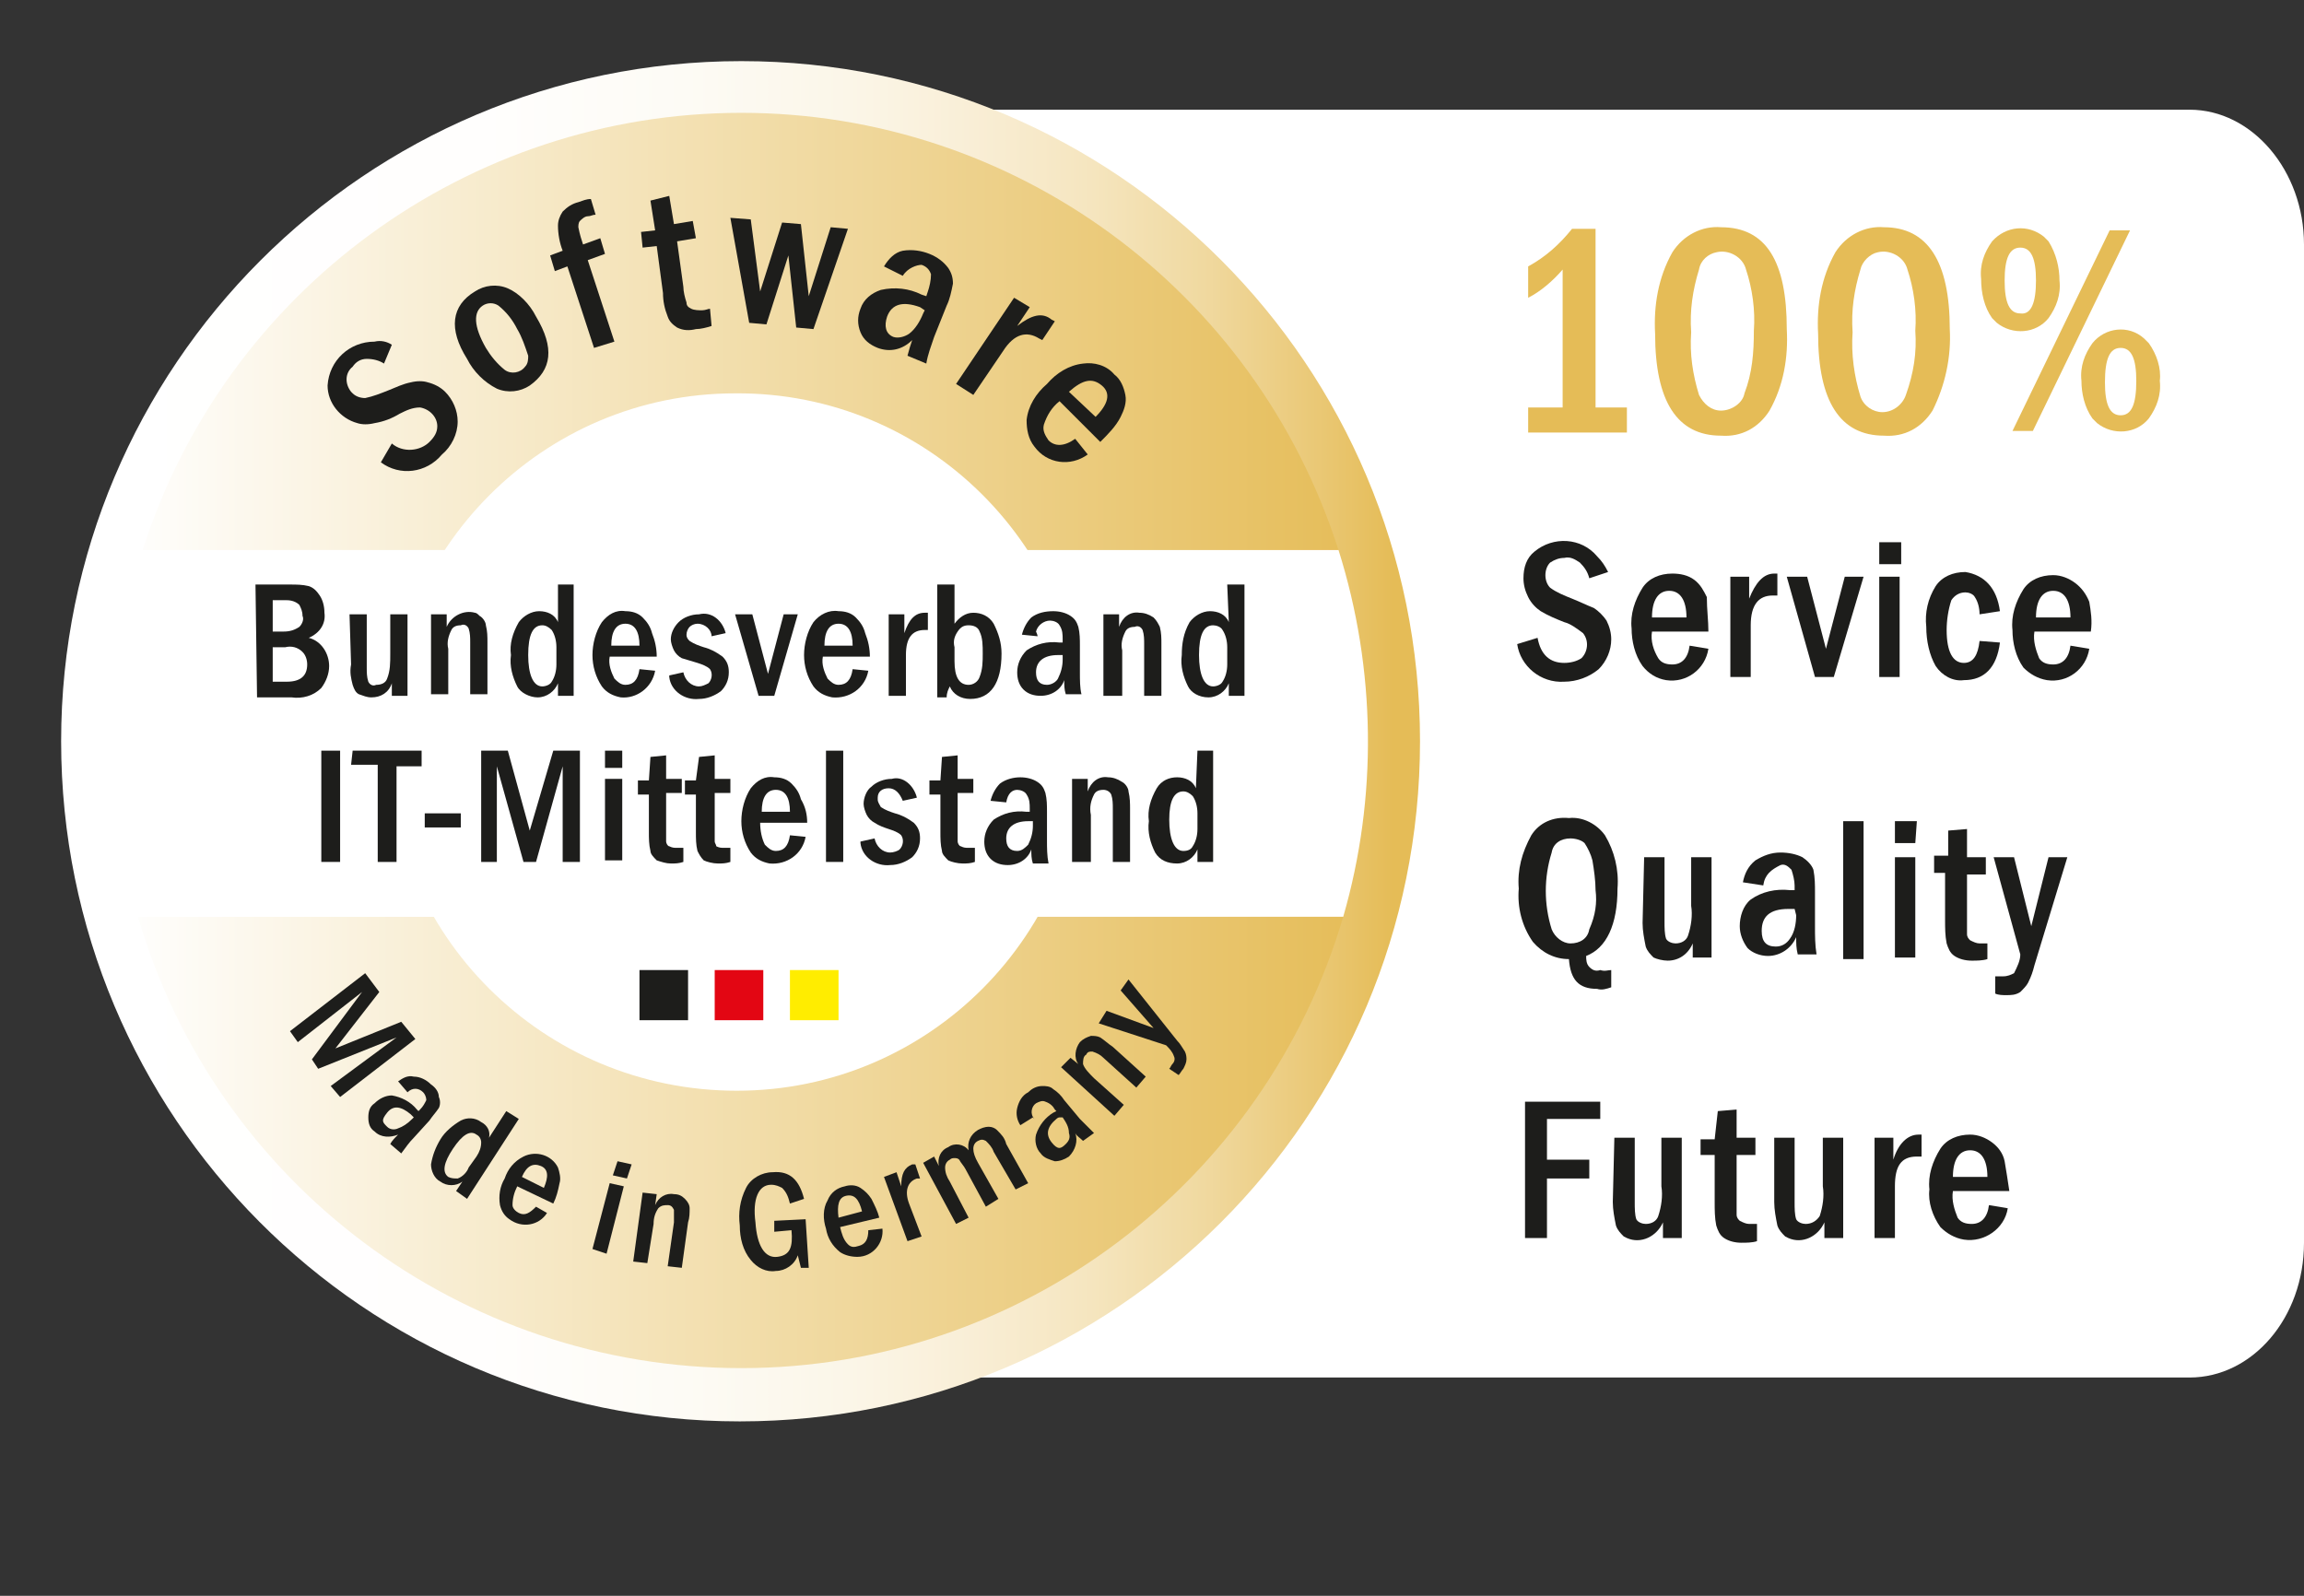 <?xml version="1.0" encoding="UTF-8"?><svg id="Vrstva_2" xmlns="http://www.w3.org/2000/svg" xmlns:xlink="http://www.w3.org/1999/xlink" viewBox="0 0 147 101.83"><rect x="0" y="0" width="147" height="101.83" fill="#333333" stroke="none"/><defs><style>.cls-1{fill:#fff;}.cls-2{fill:url(#Nepojmenovaný_přechod_3);}.cls-3{fill:#e30613;}.cls-4{fill:#e5bc57;}.cls-5{fill:url(#Nepojmenovaný_přechod);}.cls-6{fill:url(#Nepojmenovaný_přechod_3-2);}.cls-7{fill:#ffed00;}.cls-8{fill:#1d1d1b;}</style><linearGradient id="Nepojmenovaný_přechod" x1="275.14" y1="77.01" x2="361.85" y2="77.01" gradientTransform="translate(-271.22 -29.71)" gradientUnits="userSpaceOnUse"><stop offset="0" stop-color="#fff"/><stop offset=".31" stop-color="#fffefd"/><stop offset=".46" stop-color="#fdfbf5"/><stop offset=".58" stop-color="#fbf6e8"/><stop offset=".67" stop-color="#f9eed6"/><stop offset=".76" stop-color="#f5e5be"/><stop offset=".84" stop-color="#f0d9a0"/><stop offset=".91" stop-color="#ebcb7d"/><stop offset=".98" stop-color="#e5bc57"/></linearGradient><linearGradient id="Nepojmenovaný_přechod_3" x1="278.46" y1="50.86" x2="358.57" y2="50.86" gradientTransform="translate(-271.22 -29.71)" gradientUnits="userSpaceOnUse"><stop offset="0" stop-color="#fff"/><stop offset="1" stop-color="#e5bc57"/></linearGradient><linearGradient id="Nepojmenovaný_přechod_3-2" y1="102.62" y2="102.62" xlink:href="#Nepojmenovaný_přechod_3"/></defs><g id="e8dcde5b-4bfe-4342-9c03-60393b4c4026"><g id="ec75f97c-8d8a-4622-ace4-9a098079adc5"><path class="cls-1" d="m147,79.3c0,4.8-3.3,8.6-7.3,8.6H60.8c-4,0-7.3-3.9-7.3-8.6V15.6c0-4.8,3.3-8.6,7.3-8.6h78.9c4,0,7.3,3.9,7.3,8.6v63.7Z"/><path class="cls-5" d="m90.6,47.3c0,24-19.4,43.4-43.4,43.4S3.9,71.2,3.9,47.3,23.3,3.9,47.3,3.9h0c23.9,0,43.3,19.4,43.3,43.4h0Z"/><path class="cls-2" d="m47.3,7.2c-17.4,0-32.9,11.3-38.2,27.9h76.3c-5.3-16.6-20.7-27.9-38.1-27.9Z"/><path class="cls-6" d="m47.3,87.3c17.8,0,33.4-11.8,38.4-28.8H8.8c5,17.1,20.7,28.8,38.5,28.8Z"/><path class="cls-1" d="m9.1,35.1c-2.4,7.6-2.5,15.7-.3,23.4h76.9c2.2-7.6,2.1-15.8-.3-23.4H9.1Z"/><path class="cls-8" d="m25,22l-.5,1.2c-.3-.2-.7-.3-1.1-.3s-.7.2-.9.5c-.5.4-.5,1.1-.1,1.6l.1.1c.2.2.5.3.8.3.5-.1,1-.3,1.5-.5s.9-.4,1.4-.5c.4-.1.8-.1,1.1,0,.4.1.8.3,1.1.6.5.5.8,1.2.8,1.9,0,.8-.4,1.6-1,2.1-1,1.2-2.7,1.4-3.9.5l.7-1.2c.7.6,1.8.5,2.4-.1.3-.3.5-.6.5-1,0-.6-.5-1.1-1.1-1.2-.5,0-.9.2-1.3.4-.5.3-1,.5-1.6.6-.4.1-.8.1-1.1,0-1.1-.3-1.9-1.3-1.9-2.4.1-1.6,1.4-2.8,3-2.8h0c.4-.1.8,0,1.1.2h0Z"/><path class="cls-8" d="m34.2,20.2c1.2,2,1,3.4-.4,4.4-.6.4-1.4.5-2.1.2-.8-.4-1.5-1.1-1.9-1.9-1.2-1.9-1-3.4.5-4.3.6-.4,1.4-.5,2.1-.2.7.3,1.4,1,1.8,1.8Zm-1.2.8c-.3-.6-.7-1.1-1.2-1.5-.3-.2-.7-.2-1,0-.6.4-.6,1.3.2,2.7.3.5.7,1,1.2,1.4.4.3,1,.2,1.3-.2.2-.2.2-.5.2-.7-.2-.6-.4-1.2-.7-1.7h0Z"/><path class="cls-8" d="m37.2,15.6l1.1-.4.3,1-1.1.4,1.7,5.2-1.3.4-1.7-5.2-.8.3-.3-1,.8-.3c-.2-.5-.3-1.1-.3-1.6,0-.3.1-.6.3-.9.3-.3.6-.5,1-.6.3-.1.5-.2.8-.2l.3,1c-.2,0-.3.1-.5.1s-.4.2-.5.3-.1.3-.1.4c.1.5.2.8.3,1.1Z"/><path class="cls-8" d="m41.5,12.8l1.2-.3.3,1.8,1.2-.2.2,1.1-1.2.2.4,2.9c0,.3.1.7.2,1,0,.2.1.3.3.4s.5.1.7.1.4-.1.5-.1l.1,1.1c-.3.1-.7.2-1,.2-.4.1-.8.1-1.2-.1-.3-.2-.5-.4-.6-.7-.2-.5-.3-1-.3-1.5l-.4-3-.9.1-.1-1,.9-.1-.3-1.9Z"/><path class="cls-8" d="m46.6,13.9l1.3.1.6,4.6,1.4-4.4,1.2.1.5,4.6,1.4-4.4,1.1.1-2.2,6.4-1.1-.1-.5-4.6-1.4,4.4-1.1-.1-1.2-6.7Z"/><path class="cls-8" d="m57.6,17.6l-1.2-.6c.3-.5.7-.9,1.2-1,.6-.1,1.2,0,1.7.2s.9.5,1.2.9c.2.3.3.6.3,1-.1.5-.2,1-.4,1.4l-.8,2c-.2.6-.4,1.1-.5,1.7l-1.2-.5c.1-.4.2-.7.3-1-.6.6-1.4.8-2.2.5-.5-.2-.9-.5-1.1-1-.2-.5-.2-1,0-1.5.2-.6.7-1,1.3-1.2.9-.2,1.8-.1,2.6.3l.3.1.1-.3c.1-.3.2-.7.2-1.1-.1-.3-.3-.5-.6-.6-.3,0-.9.2-1.2.7h0Zm1.4,2.2l-.3-.2c-1.1-.4-1.8-.2-2.1.6-.2.6-.1,1.1.4,1.3.3.1.7,0,1-.2.4-.3.7-.8.9-1.3l.1-.2Z"/><path class="cls-8" d="m64.7,19l1,.6-.8,1.2c.9-.7,1.6-.9,2.2-.4l.2.1-.8,1.2-.2-.1c-.8-.5-1.6-.3-2.3.8l-1.9,2.8-1.1-.7,3.7-5.5Z"/><path class="cls-8" d="m70.2,28.2l-2.6-2.6c-.5.4-.8.9-1,1.5-.1.4.1.7.3,1,.4.4,1,.4,1.7-.1l.8,1c-1.1.8-2.6.6-3.4-.5h0c-.4-.5-.5-1.1-.5-1.7.1-.9.6-1.7,1.3-2.3.6-.7,1.4-1.2,2.3-1.3.7-.1,1.5.1,2,.7.4.3.6.8.7,1.3.1.5-.1,1-.3,1.4-.3.6-.8,1.1-1.3,1.6Zm-.3-1.6c.8-.8,1-1.5.4-2s-1.2-.4-2.1.4l1.7,1.6Z"/><path class="cls-8" d="m23.3,62.1l.9,1.2-2.8,3.6,4.2-1.7.9,1.1-4.8,3.7-.6-.7,4.2-3.1-5,2-.4-.6,3.2-4.3-4.1,3.2-.5-.7,4.8-3.7Z"/><path class="cls-8" d="m26,69.7l-.6-.7c.3-.2.6-.4,1-.3.4,0,.8.2,1.1.5.3.2.5.5.5.8.1.2.1.5,0,.7-.2.3-.4.5-.6.8l-1,1.1c-.3.3-.5.6-.8,1l-.7-.6c.1-.2.3-.4.5-.6-.5.2-1.1.2-1.5-.2-.3-.2-.4-.5-.4-.9s.1-.7.4-.9c.3-.3.7-.5,1.1-.5.6.1,1.2.4,1.6.9l.1.1.1-.1c.2-.2.3-.4.4-.6,0-.2-.1-.4-.2-.5-.3-.3-.7-.3-1,0Zm.4,1.6l-.2-.2c-.6-.5-1.1-.6-1.5-.1s-.3.6,0,.9c.2.2.5.2.7.1.3-.1.6-.3.9-.6l.1-.1Z"/><path class="cls-8" d="m32.3,70.9l.8.5-3.3,5.1-.7-.5.4-.6c-.4.3-1,.3-1.4,0-.4-.2-.6-.7-.6-1.1.1-.6.3-1.1.6-1.6s.8-.9,1.3-1.2c.4-.2.9-.2,1.3.1.4.2.6.6.5,1l1.1-1.7Zm-1.9,2.9c.2-.3.3-.6.3-.9,0-.2-.1-.4-.3-.5-.4-.3-.9,0-1.5.9s-.7,1.5-.3,1.8c.2.1.4.1.6.1.3-.1.6-.4.7-.7l.5-.7Z"/><path class="cls-8" d="m35.3,76.8l-2.3-1.1c-.2.4-.3.8-.3,1.2,0,.2.2.4.4.5.4.2.7,0,1.1-.4l.7.4c-.5.8-1.6,1-2.4.4-.3-.2-.5-.5-.6-.9-.1-.6,0-1.2.3-1.7.2-.6.6-1.1,1.2-1.4.8-.4,1.8-.1,2.2.7.1.3.2.7.1,1-.1.5-.2.9-.4,1.3Zm-.6-1c.3-.7.3-1.2-.2-1.4-.5-.2-.9,0-1.2.7l1.4.7Z"/><path class="cls-8" d="m38.9,75.5l.9.2-1.1,4.3-.9-.3,1.1-4.2Zm1.1-.3l-.9-.2.3-.9.9.2-.3.9Z"/><path class="cls-8" d="m41,76.1l.9.1-.1.7c.2-.5.7-.8,1.2-.7.3,0,.5.1.7.3.2.2.3.4.3.6,0,.3,0,.6-.1.9l-.4,2.9-.9-.1.4-2.8v-.8c-.1-.2-.2-.3-.4-.3s-.4,0-.6.2c-.2.3-.3.6-.3,1l-.4,2.5-.9-.1.6-4.4Z"/><path class="cls-8" d="m49.4,77.9l2-.1.2,3.1h-.5l-.2-.8c-.2.6-.8,1-1.4,1-.6.1-1.2-.2-1.6-.7-.5-.6-.7-1.4-.7-2.2-.1-.8,0-1.6.4-2.4.3-.6,1-1,1.7-1,1.1-.1,1.7.5,2,1.7l-.9.3c-.1-.4-.2-.7-.5-1-.2-.1-.4-.2-.7-.2-.8,0-1.2.9-1,2.4.1,1.5.6,2.3,1.4,2.2.8-.1,1-.6.9-1.7l-1.1.1v-.7h0Z"/><path class="cls-8" d="m56.1,77.7l-2.5.6c.1.4.2.8.5,1.1.2.2.4.2.7.1.4-.1.6-.4.6-1l.9-.1c.1.9-.6,1.8-1.6,1.8-.4,0-.8-.1-1.1-.3-.5-.4-.8-.9-.9-1.5-.2-.6-.2-1.3.1-1.8.2-.5.6-.8,1.1-.9.3-.1.7-.1,1,.1s.5.4.7.7c.2.4.4.8.5,1.2Zm-1.1-.4c-.2-.8-.5-1.1-1-1s-.6.6-.5,1.4l1.5-.4Z"/><path class="cls-8" d="m56.4,75.1l.8-.3.3.9c0-.8.2-1.2.7-1.4h.2l.3.9h-.2c-.6.2-.8.8-.5,1.6l.8,2.1-.9.3-1.5-4.1Z"/><path class="cls-8" d="m58.9,74.2l.7-.4.3.6c-.1-.5.1-1,.6-1.2.4-.3,1-.2,1.3.2-.1-.5.1-1,.6-1.3.2-.1.4-.2.7-.2.2,0,.4.1.5.2.3.3.5.5.6.9l1.4,2.5-.8.4-1.4-2.4c-.1-.3-.3-.5-.5-.7-.2-.1-.3-.1-.5,0-.4.2-.4.7,0,1.4l1.3,2.3-.8.5-1.3-2.4c-.1-.2-.3-.4-.4-.6-.1-.1-.2-.1-.3-.1s-.2,0-.3.1c-.2.1-.3.3-.3.5,0,.3.1.6.3.9l1.2,2.3-.8.4-2.1-3.9Z"/><path class="cls-8" d="m65.9,71.3l-.8.5c-.2-.3-.3-.7-.2-1.1s.3-.8.7-1c.2-.2.5-.4.9-.4.2,0,.5,0,.7.2.3.2.5.4.7.7l1,1.2c.3.3.6.6.9.9l-.7.5c-.2-.2-.4-.3-.5-.5.2.5,0,1.1-.4,1.5-.3.2-.6.3-.9.3-.3-.1-.7-.2-.9-.5-.3-.3-.4-.8-.3-1.2.2-.6.6-1.1,1.1-1.4l.2-.1-.1-.1c-.1-.2-.3-.4-.6-.5-.2-.1-.4,0-.6.1-.3.2-.4.7-.1,1-.2-.2-.2-.1-.1-.1h0Zm1.7,0c-.1,0-.2.1-.2.1-.6.5-.7,1-.3,1.5s.6.4.9.1c.2-.2.3-.4.2-.7,0-.4-.2-.7-.4-1h-.2Z"/><path class="cls-8" d="m67.7,68.1l.6-.6.5.4c-.3-.4-.2-1,.1-1.4.2-.2.4-.3.7-.4.2,0,.4,0,.6.1.3.2.5.4.8.6l2.1,1.9-.6.7-2.1-1.9c-.2-.2-.4-.3-.7-.4-.2,0-.3,0-.4.2-.2.1-.2.4-.2.6.1.3.4.6.7.9l1.9,1.7-.6.7-3.4-3.1Z"/><path class="cls-8" d="m70.1,65.3l.5-.8,3,1.1-2.1-2.4.5-.7,3.1,3.9c.2.2.3.4.5.7.1.2.1.4.1.5,0,.2-.1.4-.2.6-.1.1-.2.3-.3.4l-.6-.4c.1-.1.1-.2.2-.3.1-.1.2-.3.1-.5-.1-.3-.3-.5-.5-.7l-4.3-1.4Z"/><path class="cls-1" d="m69.2,47.3c0,12.3-9.9,22.3-22.2,22.3s-22.3-9.9-22.3-22.2,9.9-22.3,22.2-22.3h0c12.3-.1,22.3,9.9,22.3,22.2Z"/><path class="cls-8" d="m16.3,37.3h2.2c.4,0,.8,0,1.2.1.3.1.5.3.7.6s.3.7.3,1.1c.1.7-.3,1.3-1,1.6.8.2,1.3,1,1.3,1.8,0,.5-.2,1-.5,1.4-.5.5-1.2.7-1.9.6h-2.2l-.1-7.2Zm1.1,3h.7c.4,0,.7-.1,1-.3.2-.2.3-.5.2-.7,0-.3-.1-.5-.2-.7-.2-.2-.5-.3-.8-.3h-.9v2Zm0,3.2h.9c.9,0,1.3-.4,1.3-1.1,0-.3-.1-.6-.3-.8-.3-.3-.7-.4-1.1-.3h-.8v2.2Z"/><path class="cls-8" d="m22.3,39.2h1.1v3.4c0,.3,0,.6.1.9.1.2.3.3.5.2.3,0,.6-.1.7-.4.2-.5.2-1,.2-1.6v-2.5h1.1v5.2h-1v-.8c-.2.6-.7.9-1.3.9-.3,0-.5-.1-.8-.2-.2-.1-.3-.3-.4-.6-.1-.4-.2-.8-.1-1.3l-.1-3.2Z"/><path class="cls-8" d="m27.5,39.2h1v.8c.3-.7,1.1-1.1,1.8-.9.1,0,.2.1.3.2.2.1.4.4.4.6.1.4.1.7.1,1.1v3.3h-1.1v-3.3c0-.3,0-.6-.1-.9-.1-.2-.3-.3-.5-.2-.3,0-.5.1-.6.3-.2.4-.3.8-.2,1.2v2.9h-1.1v-5.1Z"/><path class="cls-8" d="m35.5,37.3h1.1v7.1h-1v-.8c-.2.5-.7.9-1.3.9-.5,0-1.1-.3-1.3-.7-.3-.6-.5-1.3-.4-2-.1-.7.1-1.4.5-2.1.3-.4.8-.7,1.3-.7s1,.2,1.2.7v-2.4h-.1Zm0,4c0-.4-.1-.8-.3-1.1-.2-.2-.4-.3-.6-.3-.6,0-.9.6-.9,1.9,0,1.2.3,2,.9,2,.2,0,.5-.1.6-.3.2-.3.3-.7.3-1.1v-1.1Z"/><path class="cls-8" d="m41.9,41.9h-3c-.1.5.1,1,.3,1.4.2.2.4.4.7.4.5,0,.8-.3.9-1l1,.1c-.2,1.1-1.2,1.8-2.2,1.7-.5-.1-.9-.3-1.2-.7-.4-.6-.6-1.3-.6-2s.2-1.5.6-2.1c.4-.5.9-.8,1.5-.7.4,0,.8.1,1.1.4.3.3.5.6.6,1,.2.5.3,1,.3,1.5Zm-1.1-.7c0-.9-.3-1.4-.9-1.4s-.9.5-.9,1.4h1.8Z"/><path class="cls-8" d="m46.3,40.4l-.9.2c0-.4-.4-.8-.9-.8-.2,0-.4.1-.5.2-.1.1-.2.3-.2.5s.1.3.2.4c.3.2.6.3.9.4.4.1.8.3,1.2.6.3.3.4.6.4,1,0,.5-.2.9-.5,1.2-.4.3-.9.5-1.4.5-.9.1-1.8-.5-1.9-1.4v-.1l.9-.2c.1.5.5.9,1,.9.2,0,.4-.1.6-.2.2-.2.3-.6.1-.9-.2-.2-.5-.3-.8-.4-.3-.1-.7-.2-1-.3-.2-.1-.4-.3-.5-.5s-.2-.5-.2-.7c0-.4.2-.8.5-1.1s.8-.5,1.3-.5c.8-.2,1.5.4,1.7,1.2Z"/><path class="cls-8" d="m46.9,39.2h1.1l1,3.8,1-3.8h.9l-1.5,5.2h-1l-1.5-5.2Z"/><path class="cls-8" d="m55.5,41.9h-3c-.1.5.1,1,.3,1.4.2.2.4.4.7.4.5,0,.8-.3.9-1l1,.1c-.2,1.1-1.2,1.8-2.3,1.7-.5-.1-.9-.3-1.2-.7-.4-.6-.6-1.3-.6-2s.2-1.5.6-2.1c.4-.5,1-.8,1.6-.7.4,0,.8.1,1.1.4.3.3.5.6.6,1,.2.5.3,1,.3,1.5Zm-1.1-.7c0-.9-.3-1.4-.9-1.4s-.9.5-.9,1.4h1.8Z"/><path class="cls-8" d="m56.7,39.2h1v1.2c.3-.9.7-1.3,1.3-1.3h.2v1.1h-.2c-.8,0-1.2.5-1.2,1.6v2.6h-1.1v-5.2Z"/><path class="cls-8" d="m59.8,37.3h1.1v2.5c.3-.4.7-.7,1.2-.7s1,.2,1.3.7c.3.6.5,1.2.5,1.9,0,1.9-.7,2.9-2,2.9-.6,0-1.1-.3-1.3-.8-.1.2-.2.4-.2.7h-.6v-7.2Zm1.1,4.9c0,1,.3,1.5.9,1.5.3,0,.6-.2.7-.5.2-.5.2-1,.2-1.5s0-1-.2-1.4c-.1-.3-.4-.4-.7-.4s-.5.1-.7.4c-.2.3-.3.6-.2,1v.9Z"/><path class="cls-8" d="m66.2,40.6l-1-.1c.1-.4.3-.8.6-1.1.4-.3.9-.4,1.4-.4.4,0,.8.1,1.1.3s.4.4.5.7c.1.4.1.8.1,1.2v1.7c0,.5,0,1,.1,1.4h-1c-.1-.3-.1-.6-.1-.9-.2.6-.8,1-1.5,1-.4,0-.8-.1-1.1-.4-.3-.3-.4-.7-.4-1.1,0-.5.2-1,.6-1.4.6-.4,1.3-.6,2.1-.5h.2v-.2c0-.3,0-.6-.2-.9-.1-.2-.4-.3-.6-.3-.4,0-.8.3-.9.7h0c.1.2.1.3.1.3Zm1.6,1.2h-.3c-.9,0-1.4.4-1.4,1.1,0,.5.2.8.7.8.3,0,.6-.2.7-.4.2-.4.3-.8.3-1.2v-.3Z"/><path class="cls-8" d="m70.4,39.2h1v.8c.2-.6.7-1,1.3-.9.3,0,.6.1.9.3.2.2.3.4.4.6.1.4.1.7.1,1.1v3.3h-1.1v-3.3c0-.3,0-.6-.1-.9-.1-.2-.3-.3-.5-.2-.3,0-.5.1-.6.3-.2.4-.3.8-.2,1.2v2.9h-1.2v-5.2Z"/><path class="cls-8" d="m78.3,37.3h1.1v7.1h-1v-.8c-.2.5-.7.9-1.3.9s-1.1-.3-1.3-.7c-.3-.6-.5-1.3-.4-2,0-.7.1-1.4.5-2.1.3-.4.8-.7,1.3-.7s1,.2,1.2.7l-.1-2.4Zm0,4c0-.4-.1-.8-.3-1.1-.1-.2-.4-.3-.6-.3-.6,0-.9.6-.9,1.9,0,1.2.3,2,.9,2,.2,0,.5-.1.6-.3.2-.3.3-.7.3-1.1v-1.1Z"/><path class="cls-8" d="m20.5,47.9h1.2v7.1h-1.2v-7.1Z"/><path class="cls-8" d="m22.5,47.9h4.4v1h-1.6v6.1h-1.2v-6.2h-1.7l.1-.9Z"/><path class="cls-8" d="m27.1,51.9h2.3v.9h-2.3v-.9Z"/><path class="cls-8" d="m30.7,47.9h1.7l1.4,5.1,1.5-5.1h1.7v7.1h-1.1v-6.1l-1.7,6.1h-.8l-1.7-6.1v6.1h-1v-7.1Z"/><path class="cls-8" d="m39.7,49h-1.1v-1.1h1.1v1.1Zm-1.1.7h1.1v5.2h-1.1v-5.2Z"/><path class="cls-8" d="m41.5,48.3l1-.1v1.5h1v.9h-1v3.1c0,.1.1.3.2.3.2.1.3.1.5.1h.4v.9c-.3.1-.5.1-.8.1s-.6-.1-.9-.2c-.2-.2-.4-.4-.4-.6-.1-.4-.1-.8-.1-1.2v-2.4h-.7v-.9h.7l.1-1.5Z"/><path class="cls-8" d="m44.6,48.3l1-.1v1.5h1v.9h-1v3.1c0,.1.1.2.1.3.2.1.3.1.5.1h.4v.9c-.3.1-.5.1-.8.1s-.7-.1-.9-.2c-.2-.2-.3-.4-.4-.6-.1-.4-.1-.8-.1-1.2v-2.4h-.7v-.9h.7l.2-1.5Z"/><path class="cls-8" d="m51.5,52.5h-3c0,.5.1,1,.3,1.4.2.2.4.4.7.4.5,0,.8-.3.9-1l1,.1c-.2,1.1-1.2,1.8-2.3,1.7-.5-.1-.9-.3-1.2-.7-.4-.6-.6-1.3-.6-2s.2-1.5.6-2.1c.4-.5.9-.8,1.5-.7.4,0,.8.1,1.1.4.3.3.5.6.6,1,.3.5.4,1,.4,1.5Zm-1.1-.7c0-.9-.3-1.4-.9-1.4s-.9.5-.9,1.4h1.8Z"/><path class="cls-8" d="m52.7,47.9h1.1v7.1h-1.1v-7.1Z"/><path class="cls-8" d="m58.5,50.9l-.9.2c-.2-.5-.5-.8-.9-.8s-.7.2-.7.6h0v.1c0,.2.1.3.2.5.3.2.6.3.9.4.4.1.8.3,1.2.6.3.3.4.6.4,1,0,.5-.2.9-.5,1.2-.4.3-.9.5-1.4.5-.9.1-1.8-.5-1.9-1.4v-.1l.9-.2c.1.5.5.9,1,.9.2,0,.5-.1.6-.2.2-.2.3-.6.1-.9-.2-.2-.5-.3-.8-.4-.3-.1-.6-.2-.9-.4-.2-.1-.4-.3-.5-.5s-.2-.5-.2-.7c0-.4.2-.9.5-1.1.3-.3.8-.5,1.3-.5.7-.2,1.4.4,1.6,1.2Z"/><path class="cls-8" d="m60.1,48.3l1-.1v1.5h1v.9h-1v3.1c0,.1.1.3.2.3.2.1.3.1.5.1h.4v.9c-.3.1-.5.1-.8.1s-.7-.1-.9-.2c-.2-.2-.4-.4-.4-.6-.1-.4-.1-.8-.1-1.2v-2.4h-.7v-.9h.7l.1-1.5Z"/><path class="cls-8" d="m64.2,51.2l-1-.1c.1-.4.3-.8.6-1.1.4-.3.9-.4,1.3-.4s.8.1,1.1.3.4.4.5.7c.1.4.1.8.1,1.2v1.8c0,.5,0,1,.1,1.5h-1c-.1-.3-.1-.6-.1-.9-.2.6-.8,1-1.5,1-.4,0-.8-.1-1.1-.4-.3-.3-.4-.7-.4-1.1,0-.5.2-1,.6-1.4.6-.4,1.3-.6,2.1-.5h.2v-.2c0-.3,0-.6-.2-.9-.1-.2-.4-.3-.6-.3-.3,0-.6.2-.7.8Zm1.7,1.2h-.3c-.9,0-1.4.4-1.4,1.1,0,.5.2.8.7.8.3,0,.5-.2.7-.4.2-.4.3-.8.3-1.2v-.3Z"/><path class="cls-8" d="m68.4,49.7h1v.8c.2-.6.7-1,1.3-.9.3,0,.6.1.9.3.2.1.4.4.4.6.1.4.1.8.1,1.1v3.4h-1.1v-3.4c0-.3,0-.6-.1-.9-.1-.2-.3-.3-.5-.3-.3,0-.5.1-.6.3-.2.4-.3.8-.2,1.3v3h-1.2v-5.3Z"/><path class="cls-8" d="m76.4,47.9h1v7.1h-1v-.8c-.2.5-.7.9-1.3.9s-1.1-.2-1.4-.7c-.3-.6-.5-1.3-.4-2-.1-.7.1-1.4.5-2.1.3-.5.8-.7,1.3-.7s1,.2,1.2.7l.1-2.4Zm0,4c0-.4-.1-.8-.3-1.1-.2-.2-.4-.3-.6-.3-.6,0-.9.6-.9,1.8s.3,2,.9,2c.3,0,.5-.1.6-.3.2-.3.3-.7.3-1.1v-1Z"/><path class="cls-8" d="m43.9,61.9v3.2h-3.1v-3.2h3.1Z"/><path class="cls-7" d="m53.5,61.9v3.2h-3.1v-3.2h3.1Z"/><path class="cls-3" d="m48.7,61.9v3.2h-3.1v-3.2h3.1Z"/><path class="cls-4" d="m100.3,14.6h1.5v11.4h2v1.6h-6.3v-1.6h2.2v-8.8c-.6.7-1.4,1.4-2.2,1.8v-2c1.1-.6,2-1.4,2.8-2.4Z"/><path class="cls-4" d="m114,21c.1,1.8-.2,3.6-1.1,5.2-.7,1.1-1.8,1.7-3.1,1.6-2.8,0-4.2-2.2-4.2-6.5-.1-1.8.2-3.6,1.1-5.2.7-1.1,1.9-1.7,3.1-1.6,2.9,0,4.2,2.2,4.2,6.5Zm-2.1.1c.1-1.3-.1-2.7-.5-3.9-.2-.8-1.1-1.3-1.9-1.1h0c-.5.1-1,.5-1.1,1.1-.4,1.3-.6,2.6-.5,4-.1,1.4.1,2.7.5,4,.3.6.8,1,1.4,1,.7,0,1.4-.5,1.5-1.1.5-1.3.6-2.6.6-4Z"/><path class="cls-4" d="m124.4,21c.1,1.8-.3,3.6-1.1,5.2-.7,1.1-1.8,1.7-3.1,1.6-2.8,0-4.2-2.2-4.2-6.5-.1-1.8.2-3.6,1.1-5.2.7-1.1,1.9-1.7,3.1-1.6,2.8,0,4.2,2.2,4.2,6.5Zm-2.2.1c.1-1.3-.1-2.7-.5-3.9-.2-.8-1.1-1.3-1.9-1.1-.5.1-1,.6-1.1,1.1-.4,1.3-.6,2.6-.5,4-.1,1.4.1,2.8.5,4.1.2.6.8,1,1.4,1,.7,0,1.3-.5,1.5-1.1.5-1.4.7-2.7.6-4.1h0Z"/><path class="cls-4" d="m131.4,17.9c.1.9-.2,1.7-.7,2.4-.8,1-2.3,1.1-3.3.3h0c-.1-.1-.2-.2-.3-.3-.5-.7-.7-1.6-.7-2.5-.1-.9.2-1.7.7-2.4.9-1,2.3-1.1,3.3-.3.1.1.2.2.3.3.5.8.7,1.7.7,2.5Zm-1.5,0c0-1.4-.3-2.1-1-2.1s-1,.7-1,2.1.3,2.1,1,2.1c.7.1,1-.7,1-2.1h0Zm4.7-3.2h1.3l-6.2,12.8h-1.3l6.2-12.8Zm3.2,9.6c.1.9-.2,1.7-.7,2.4-.8,1-2.3,1.1-3.3.3-.1-.1-.2-.2-.3-.3-.5-.7-.7-1.6-.7-2.4-.1-.9.2-1.7.7-2.4.8-1,2.3-1.2,3.3-.3h0c.1.1.2.2.3.3.5.7.8,1.6.7,2.4h0Zm-1.5,0c0-1.4-.3-2.1-1-2.1s-1,.7-1,2.2c0,1.4.3,2.1,1,2.1s1-.7,1-2.2Z"/><path class="cls-8" d="m102.6,36.5l-1.2.4c-.1-.4-.3-.7-.6-1-.3-.2-.6-.4-1-.3-.3,0-.6.1-.9.3-.2.2-.3.5-.3.8s.1.6.3.8c.4.3.9.5,1.4.7s.9.4,1.4.6c.3.2.6.5.8.8.2.4.3.8.3,1.2,0,.7-.3,1.4-.8,1.9-.6.5-1.4.8-2.2.8-1.5.1-2.8-1-3-2.4l1.3-.4c.2,1.1.8,1.6,1.7,1.6.4,0,.8-.1,1.1-.3.4-.4.5-1.1.1-1.6-.4-.3-.8-.6-1.2-.7-.5-.2-1-.4-1.5-.7-.3-.2-.6-.5-.8-.9s-.3-.8-.3-1.2c0-.7.2-1.3.7-1.7,1.2-1,3-.9,4,.3.3.3.5.6.7,1h0Z"/><path class="cls-8" d="m109,40.3h-3.6c-.1.6.1,1.2.4,1.7.2.3.5.4.9.4.6,0,1-.4,1.1-1.2l1.2.2c-.2,1.3-1.4,2.2-2.7,2-.6-.1-1.1-.4-1.5-.9-.5-.7-.7-1.6-.7-2.4-.1-.9.2-1.8.7-2.6.4-.6,1.1-.9,1.9-.9.5,0,1,.1,1.4.4.4.3.6.7.8,1.1,0,.8.1,1.5.1,2.2Zm-1.4-.9c0-1.1-.4-1.7-1.1-1.7s-1.1.6-1.1,1.7h2.2Z"/><path class="cls-8" d="m110.4,36.8h1.2v1.4c.4-1,.9-1.6,1.6-1.6h.2v1.4h-.3c-.9,0-1.4.6-1.4,1.9v3.3h-1.3v-6.4Z"/><path class="cls-8" d="m114,36.8h1.3l1.2,4.6,1.2-4.6h1.2l-1.9,6.4h-1.2l-1.8-6.4Z"/><path class="cls-8" d="m121.3,36h-1.4v-1.4h1.4v1.4Zm-1.4.8h1.3v6.4h-1.3v-6.4Z"/><path class="cls-8" d="m127.6,39l-1.3.2c0-.4-.1-.8-.3-1.1-.1-.2-.4-.3-.6-.3-.4,0-.7.2-.9.5-.2.6-.3,1.3-.3,1.9,0,1.4.4,2.1,1.1,2.1.6,0,.9-.5,1-1.4l1.3.1c-.2,1.6-1,2.4-2.3,2.4-.7.1-1.4-.3-1.8-.9-.4-.7-.6-1.6-.6-2.5-.1-.9.1-1.8.6-2.6.4-.6,1.1-.9,1.9-.9,1.2.2,2,1,2.2,2.5Z"/><path class="cls-8" d="m133.4,40.3h-3.6c-.1.6.1,1.2.3,1.7.2.3.5.4.9.4.6,0,1-.4,1.1-1.2l1.2.2c-.2,1.3-1.4,2.2-2.7,2-.6-.1-1.1-.4-1.5-.8-.5-.7-.7-1.6-.7-2.4-.1-.9.2-1.8.7-2.6.4-.6,1.1-.9,1.9-.9.5,0,1,.2,1.4.5s.7.7.9,1.2c.1.6.2,1.2.1,1.9Zm-1.3-.9c0-1.1-.4-1.7-1.1-1.7s-1.1.6-1.1,1.7h2.2Z"/><path class="cls-8" d="m102.8,61.9v1.1c-.3.1-.6.2-.9.1-1.2,0-1.7-.6-1.8-1.9-.9,0-1.7-.4-2.3-1.1-.7-1-1-2.2-.9-3.4-.1-1.2.2-2.3.8-3.4.5-.8,1.4-1.2,2.4-1.1.9-.1,1.8.4,2.3,1.1.6,1,.9,2.2.8,3.4,0,2.3-.7,3.8-2,4.3,0,.2,0,.5.2.7s.4.3.7.2c.3.1.5,0,.7,0Zm-1-5.1c0-.6-.1-1.3-.2-1.9-.1-.4-.3-.8-.5-1.1-.2-.2-.6-.3-.9-.3-.6,0-1.1.3-1.2.9-.5,1.6-.5,3.3,0,4.9.2.5.7.9,1.2.9.6,0,1.1-.3,1.2-.9.4-.9.5-1.7.4-2.5h0Z"/><path class="cls-8" d="m104.9,54.7h1.3v4.1c0,.4,0,.8.1,1.1.1.2.4.3.6.3.4,0,.7-.2.8-.5.2-.6.3-1.3.2-1.9v-3.1h1.3v6.4h-1.2v-.9c-.3.7-.9,1.1-1.6,1.1-.3,0-.7-.1-.9-.2-.2-.2-.4-.4-.5-.7-.1-.5-.2-1-.2-1.5l.1-4.2Z"/><path class="cls-8" d="m112.5,56.5l-1.3-.2c.1-.5.3-1,.8-1.4.5-.3,1-.5,1.6-.5.5,0,1,.1,1.4.3.3.2.6.5.7.8.1.5.1,1,.1,1.4v2.2c0,.6,0,1.2.1,1.8h-1.2c-.1-.4-.1-.7-.1-1.1-.3.7-1,1.2-1.8,1.2-.5,0-1-.2-1.3-.5-.3-.4-.5-.9-.5-1.4,0-.6.2-1.3.7-1.7.7-.5,1.6-.7,2.5-.6h.3v-.3c0-.3-.1-.7-.2-1-.2-.2-.4-.4-.7-.3-.6.3-1,.6-1.1,1.3Zm2,1.5h-.4c-1.2,0-1.7.5-1.7,1.4,0,.7.3,1,.9,1,.4,0,.7-.2.9-.5.3-.4.4-1,.4-1.5l-.1-.4Z"/><path class="cls-8" d="m117.6,52.4h1.3v8.8h-1.3v-8.8Z"/><path class="cls-8" d="m122.2,53.8h-1.3v-1.4h1.4l-.1,1.4Zm-1.3.9h1.3v6.4h-1.3v-6.4Z"/><path class="cls-8" d="m124.3,53l1.2-.1v1.8h1.2v1.1h-1.2v3.8c0,.2.1.3.2.4.2.1.4.2.6.2h.5v1c-.3.1-.7.1-1,.1-.4,0-.8-.1-1.1-.3-.3-.2-.4-.5-.5-.8-.1-.5-.1-1-.1-1.5v-3h-.7v-1.1h.9v-1.6Z"/><path class="cls-8" d="m127.2,54.7h1.3l1.1,4.4,1.1-4.4h1.2l-2.1,6.9c-.1.4-.2.7-.4,1.1-.1.2-.3.4-.5.6-.3.2-.6.2-.9.2-.2,0-.5,0-.7-.1v-1.1h.5c.3,0,.5-.1.7-.2.2-.4.4-.8.4-1.2l-1.7-6.2Z"/><path class="cls-8" d="m97.3,70.3h4.8v1.1h-3.4v2.6h2.7v1.2h-2.7v3.8h-1.4v-8.7h0Z"/><path class="cls-8" d="m103,72.6h1.3v4.1c0,.4,0,.8.1,1.1.1.2.4.3.6.3.4,0,.7-.2.8-.5.2-.6.3-1.3.2-1.9v-3.1h1.3v6.4h-1.2v-1c-.4.9-1.4,1.4-2.3,1h0l-.2-.1c-.2-.2-.4-.4-.5-.7-.1-.5-.2-1-.2-1.5l.1-4.1Z"/><path class="cls-8" d="m109.6,70.9l1.2-.1v1.8h1.2v1.1h-1.2v3.8c0,.2.1.3.2.4.2.1.4.2.6.2h.5v1.1c-.3.1-.7.1-1,.1-.4,0-.8-.1-1.1-.3-.3-.2-.4-.5-.5-.8-.1-.5-.1-1-.1-1.5v-3h-.9v-1h.9l.2-1.8Z"/><path class="cls-8" d="m113.2,72.6h1.3v4.1c0,.4,0,.8.1,1.1.1.2.4.3.6.3.4,0,.7-.2.9-.5.2-.6.3-1.3.2-1.9v-3.1h1.3v6.4h-1.2v-1c-.4.9-1.4,1.4-2.3,1l-.2-.1c-.2-.2-.4-.4-.5-.7-.1-.5-.2-1-.2-1.5v-4.1Z"/><path class="cls-8" d="m119.6,72.6h1.2v1.4c.3-1,.9-1.6,1.6-1.6h.2v1.4h-.3c-1,0-1.4.6-1.4,1.9v3.3h-1.3v-6.4h0Z"/><path class="cls-8" d="m128.2,76h-3.6c-.1.6.1,1.2.3,1.7.2.3.5.4.9.4.6,0,1-.4,1.1-1.2l1.2.2c-.2,1.3-1.5,2.2-2.8,2-.6-.1-1.1-.4-1.5-.8-.5-.7-.8-1.6-.7-2.4-.1-.9.2-1.8.7-2.6.4-.6,1.1-.9,1.9-.9.5,0,1,.2,1.4.5s.7.7.8,1.2c.1.6.2,1.2.3,1.9Zm-1.4-.9c0-1.1-.4-1.7-1.1-1.7s-1.1.6-1.1,1.7h2.2Z"/></g></g></svg>